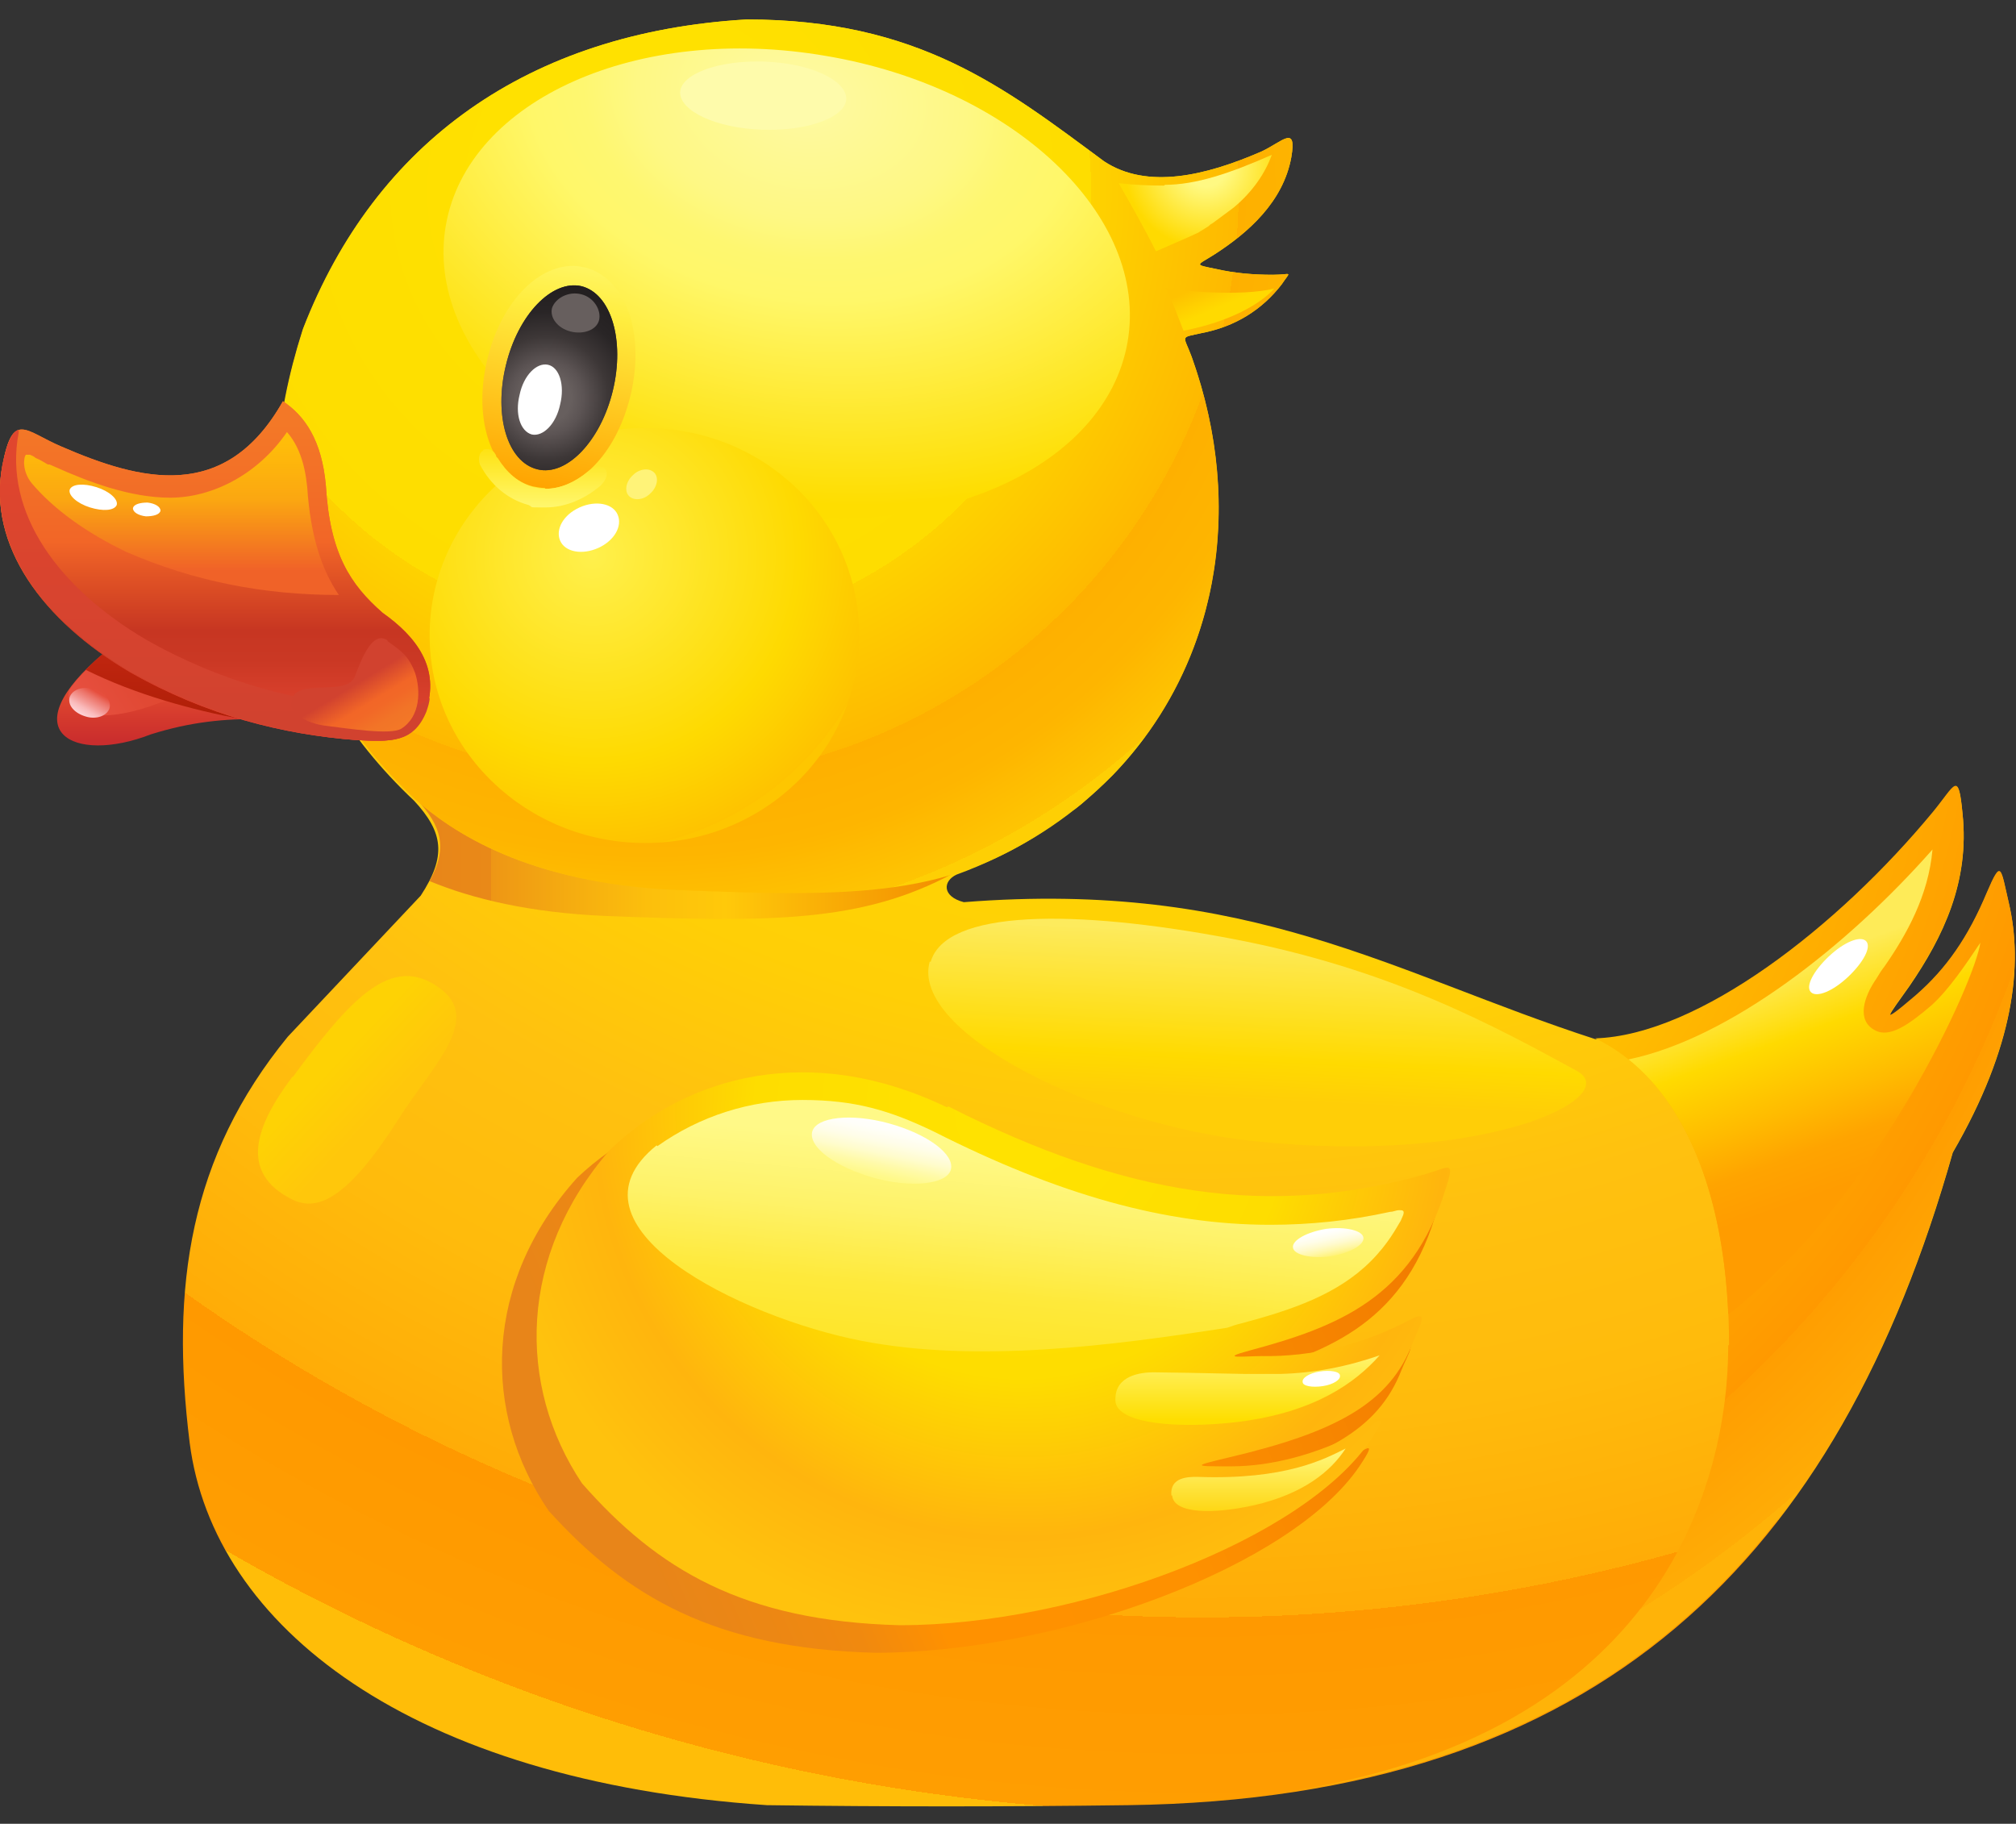 <?xml version="1.0" encoding="UTF-8"?>
<svg xmlns="http://www.w3.org/2000/svg" version="1.1" xmlns:xlink="http://www.w3.org/1999/xlink" viewBox="0 0 248.7 225">
  <rect x="0" y="0" width="248.7" height="225" fill="#333333" stroke="none"/>
  <defs>
    <style>
      .cls-1 {
        fill: url(#linear-gradient-28);
      }

      .cls-2 {
        fill: url(#radial-gradient-4);
      }

      .cls-2, .cls-3, .cls-4, .cls-5, .cls-6, .cls-7, .cls-8, .cls-9, .cls-10, .cls-11, .cls-12, .cls-13, .cls-14, .cls-15, .cls-16, .cls-17, .cls-18, .cls-19, .cls-20, .cls-21, .cls-22, .cls-23, .cls-24, .cls-25, .cls-26, .cls-27, .cls-28, .cls-29, .cls-30, .cls-31, .cls-32 {
        fill-rule: evenodd;
      }

      .cls-3 {
        fill: url(#linear-gradient-24);
      }

      .cls-4 {
        fill: url(#linear-gradient-13);
      }

      .cls-5 {
        fill: url(#linear-gradient-15);
      }

      .cls-6 {
        fill: url(#linear-gradient-19);
      }

      .cls-7 {
        fill: url(#radial-gradient-9);
      }

      .cls-33 {
        fill: url(#linear-gradient-10);
      }

      .cls-34 {
        fill: url(#linear-gradient-27);
      }

      .cls-8 {
        fill: url(#radial-gradient-2);
      }

      .cls-9 {
        fill: #fff;
      }

      .cls-10 {
        fill: url(#linear-gradient-3);
      }

      .cls-11 {
        fill: url(#linear-gradient-26);
      }

      .cls-12 {
        fill: url(#radial-gradient-10);
      }

      .cls-13 {
        fill: url(#linear-gradient-5);
      }

      .cls-35 {
        fill: url(#linear-gradient-8);
      }

      .cls-14 {
        fill: url(#radial-gradient-3);
      }

      .cls-15 {
        fill: url(#linear-gradient-2);
      }

      .cls-16 {
        fill: url(#linear-gradient-21);
      }

      .cls-17 {
        fill: url(#linear-gradient-20);
      }

      .cls-18 {
        fill: url(#linear-gradient-23);
      }

      .cls-19 {
        fill: url(#radial-gradient-8);
      }

      .cls-36 {
        fill: url(#linear-gradient-17);
      }

      .cls-20 {
        fill: url(#linear-gradient-12);
      }

      .cls-37 {
        fill: url(#linear-gradient-9);
      }

      .cls-21 {
        fill: url(#linear-gradient-6);
      }

      .cls-38 {
        fill: url(#linear-gradient-11);
      }

      .cls-22 {
        fill: url(#linear-gradient-4);
      }

      .cls-23 {
        fill: url(#radial-gradient-7);
      }

      .cls-24 {
        fill: url(#linear-gradient-25);
      }

      .cls-25 {
        fill: url(#linear-gradient-7);
      }

      .cls-26 {
        fill: url(#linear-gradient-22);
      }

      .cls-27 {
        fill: url(#linear-gradient-14);
      }

      .cls-28 {
        fill: url(#radial-gradient);
      }

      .cls-39 {
        fill: url(#linear-gradient-16);
      }

      .cls-29 {
        fill: url(#linear-gradient-29);
      }

      .cls-30 {
        fill: url(#linear-gradient);
      }

      .cls-31 {
        fill: url(#radial-gradient-6);
      }

      .cls-32 {
        fill: url(#radial-gradient-5);
      }

      .cls-40 {
        fill: url(#linear-gradient-18);
      }
    </style>
    <radialGradient id="radial-gradient" cx="58.6" cy="-17" fx="58.6" fy="-17" r="240.6" gradientTransform="translate(206.9) rotate(-180) scale(1 -1)" gradientUnits="userSpaceOnUse">
      <stop offset=".4" stop-color="#ffda00"/>
      <stop offset=".6" stop-color="#ffcf06"/>
      <stop offset=".7" stop-color="#ffc10f"/>
      <stop offset=".8" stop-color="#ffbb0c"/>
      <stop offset=".9" stop-color="#ffac07"/>
      <stop offset=".9" stop-color="#f90"/>
      <stop offset="1" stop-color="#ff9e01"/>
      <stop offset="1" stop-color="#ffac04"/>
      <stop offset="1" stop-color="#ffbd08"/>
    </radialGradient>
    <linearGradient id="linear-gradient" x1="130.9" y1="183.9" x2="38.7" y2="143.2" gradientTransform="translate(206.9) rotate(-180) scale(1 -1)" gradientUnits="userSpaceOnUse">
      <stop offset="0" stop-color="#e88519"/>
      <stop offset=".2" stop-color="#f0890f"/>
      <stop offset=".3" stop-color="#ff9100"/>
      <stop offset=".6" stop-color="#fe9100"/>
      <stop offset="1" stop-color="#f27d00"/>
    </linearGradient>
    <radialGradient id="radial-gradient-2" cx="80.9" cy="137.1" fx="80.9" fy="137.1" r="65.7" gradientTransform="translate(206.9) rotate(-180) scale(1 -1)" gradientUnits="userSpaceOnUse">
      <stop offset="0" stop-color="#ffe300"/>
      <stop offset=".5" stop-color="#fedd00"/>
      <stop offset=".8" stop-color="#ffb50d"/>
      <stop offset="1" stop-color="#ffc20d"/>
    </radialGradient>
    <linearGradient id="linear-gradient-2" x1="80.9" y1="142" x2="85" y2="186.8" gradientTransform="translate(206.9) rotate(-180) scale(1 -1)" gradientUnits="userSpaceOnUse">
      <stop offset="0" stop-color="#fff987"/>
      <stop offset=".2" stop-color="#fef268"/>
      <stop offset=".4" stop-color="#fee93b"/>
      <stop offset=".7" stop-color="#fee21b"/>
      <stop offset=".9" stop-color="#fede07"/>
      <stop offset="1" stop-color="#fedd00"/>
    </linearGradient>
    <linearGradient id="linear-gradient-3" x1="53" y1="167.7" x2="53" y2="175.2" gradientTransform="translate(206.9) rotate(-180) scale(1 -1)" gradientUnits="userSpaceOnUse">
      <stop offset="0" stop-color="#fff266"/>
      <stop offset="1" stop-color="#fede00"/>
    </linearGradient>
    <linearGradient id="linear-gradient-4" x1="51.7" y1="179.5" x2="51.7" y2="187.6" gradientTransform="translate(206.9) rotate(-180) scale(1 -1)" gradientUnits="userSpaceOnUse">
      <stop offset="0" stop-color="#fff573"/>
      <stop offset="1" stop-color="#fed205"/>
    </linearGradient>
    <linearGradient id="linear-gradient-5" x1="51.2" y1="115.5" x2="52.4" y2="140.8" gradientTransform="translate(206.9) rotate(-180) scale(1 -1)" gradientUnits="userSpaceOnUse">
      <stop offset="0" stop-color="#fdeb5d"/>
      <stop offset="0" stop-color="#fdea5b"/>
      <stop offset=".6" stop-color="#ffda00"/>
      <stop offset=".8" stop-color="#ffce07"/>
    </linearGradient>
    <radialGradient id="radial-gradient-3" cx="80.8" cy="76" fx="80.8" fy="76" r="144.3" gradientTransform="translate(206.9) rotate(-180) scale(1 -1)" gradientUnits="userSpaceOnUse">
      <stop offset=".4" stop-color="#ffda00"/>
      <stop offset=".5" stop-color="#ffcf00"/>
      <stop offset=".7" stop-color="#ffb200"/>
      <stop offset=".9" stop-color="#f90"/>
      <stop offset=".9" stop-color="#ff9e01"/>
      <stop offset="1" stop-color="#ffac06"/>
      <stop offset="1" stop-color="#ffb308"/>
    </radialGradient>
    <linearGradient id="linear-gradient-6" x1="-14.1" y1="119.1" x2="-23.5" y2="145.3" gradientTransform="translate(206.9) rotate(-180) scale(1 -1)" gradientUnits="userSpaceOnUse">
      <stop offset="0" stop-color="#feeb58"/>
      <stop offset=".2" stop-color="#ffe01e"/>
      <stop offset=".3" stop-color="#ffda00"/>
      <stop offset=".6" stop-color="#fb0"/>
      <stop offset=".8" stop-color="#ffa400"/>
      <stop offset="1" stop-color="#ff9c00"/>
    </linearGradient>
    <linearGradient id="linear-gradient-7" x1="168.9" y1="128.5" x2="158.9" y2="137.9" gradientTransform="translate(206.9) rotate(-180) scale(1 -1)" gradientUnits="userSpaceOnUse">
      <stop offset=".3" stop-color="#fed204"/>
      <stop offset=".9" stop-color="#ffc70b"/>
    </linearGradient>
    <linearGradient id="linear-gradient-8" x1="-329.6" y1="223.9" x2="-331.4" y2="226.5" gradientTransform="translate(-210.6 -45.4) rotate(166.2) scale(1.2 -1.2) skewX(2.7)" gradientUnits="userSpaceOnUse">
      <stop offset="0" stop-color="#fff"/>
      <stop offset="1" stop-color="#feeb58"/>
    </linearGradient>
    <linearGradient id="linear-gradient-9" x1="485.9" y1="455" x2="483.9" y2="458" gradientTransform="translate(784.1 -89.1) rotate(-158.1) scale(1 -1)" gradientUnits="userSpaceOnUse">
      <stop offset="0" stop-color="#fff"/>
      <stop offset=".1" stop-color="#fffef9"/>
      <stop offset=".3" stop-color="#fffde8"/>
      <stop offset=".5" stop-color="#fffacd"/>
      <stop offset=".7" stop-color="#fff7a7"/>
      <stop offset=".9" stop-color="#fff276"/>
      <stop offset="1" stop-color="#fff160"/>
    </linearGradient>
    <linearGradient id="linear-gradient-10" x1="846.8" y1="961.9" x2="842.7" y2="968" gradientTransform="translate(1389.4 72.2) rotate(-134.3) scale(1 -1)" gradientUnits="userSpaceOnUse">
      <stop offset="0" stop-color="#fff"/>
      <stop offset=".2" stop-color="#fffef9"/>
      <stop offset=".4" stop-color="#fffde8"/>
      <stop offset=".6" stop-color="#fffccd"/>
      <stop offset=".8" stop-color="#fffaa7"/>
      <stop offset="1" stop-color="#fff987"/>
    </linearGradient>
    <linearGradient id="linear-gradient-11" x1="570.4" y1="307.1" x2="569.2" y2="308.8" gradientTransform="translate(744.5 85.9) rotate(-160.4) scale(.9 -.9) skewX(1.1)" xlink:href="#linear-gradient-9"/>
    <linearGradient id="linear-gradient-12" x1="59.4" y1="77.3" x2="156" y2="77.3" gradientTransform="translate(206.9) rotate(-180) scale(1 -1)" gradientUnits="userSpaceOnUse">
      <stop offset="0" stop-color="#e88519"/>
      <stop offset=".3" stop-color="#f28a00"/>
      <stop offset=".6" stop-color="#ffc90a"/>
      <stop offset=".7" stop-color="#fcbf0c"/>
      <stop offset=".8" stop-color="#f5ac10"/>
      <stop offset=".9" stop-color="#ee9615"/>
      <stop offset=".9" stop-color="#e98918"/>
      <stop offset="1" stop-color="#e88519"/>
    </linearGradient>
    <radialGradient id="radial-gradient-4" cx="126.9" cy="23.6" fx="126.9" fy="23.6" r="91" gradientTransform="translate(206.9) rotate(-180) scale(1 -1)" gradientUnits="userSpaceOnUse">
      <stop offset="0" stop-color="#ffe300"/>
      <stop offset=".6" stop-color="#fedd00"/>
      <stop offset=".6" stop-color="#fed200"/>
      <stop offset=".8" stop-color="#feb900"/>
      <stop offset=".8" stop-color="#feb000"/>
      <stop offset=".9" stop-color="#feb500"/>
      <stop offset="1" stop-color="#fec502"/>
      <stop offset="1" stop-color="#fecf04"/>
    </radialGradient>
    <radialGradient id="radial-gradient-5" cx="162" cy="-78" fx="162" fy="-78" r="62" gradientTransform="translate(264.1 103.6) rotate(-170.3) scale(1.1 -.8)" gradientUnits="userSpaceOnUse">
      <stop offset="0" stop-color="#fefcb6"/>
      <stop offset="0" stop-color="#fefaa4"/>
      <stop offset=".3" stop-color="#fef884"/>
      <stop offset=".4" stop-color="#fef770"/>
      <stop offset=".5" stop-color="#fff769"/>
      <stop offset="1" stop-color="#fedd00"/>
    </radialGradient>
    <radialGradient id="radial-gradient-6" cx="133.8" cy="5.6" fx="133.8" fy="5.6" r="36.4" gradientTransform="translate(206.9 62.9) rotate(-180) scale(1 -1)" gradientUnits="userSpaceOnUse">
      <stop offset="0" stop-color="#fff04c"/>
      <stop offset=".7" stop-color="#feda01"/>
      <stop offset="1" stop-color="#fec300"/>
      <stop offset="1" stop-color="#fec600"/>
    </radialGradient>
    <linearGradient id="linear-gradient-13" x1="135.3" y1="32.7" x2="140.5" y2="60.4" gradientTransform="translate(206.9) rotate(-180) scale(1 -1)" gradientUnits="userSpaceOnUse">
      <stop offset="0" stop-color="#fff562"/>
      <stop offset=".2" stop-color="#ffed3f"/>
      <stop offset="1" stop-color="#ffa300"/>
    </linearGradient>
    <radialGradient id="radial-gradient-7" cx="139.5" cy="49.1" fx="139.5" fy="49.1" r="15.2" gradientTransform="translate(206.9) rotate(-180) scale(1 -1)" gradientUnits="userSpaceOnUse">
      <stop offset=".2" stop-color="#675f5e"/>
      <stop offset="1" stop-color="#231f20"/>
    </radialGradient>
    <radialGradient id="radial-gradient-8" cx="139.5" cy="49.1" fx="139.5" fy="49.1" r="15.2" gradientTransform="translate(206.9) rotate(-180) scale(1 -1)" gradientUnits="userSpaceOnUse">
      <stop offset=".2" stop-color="#675f5e"/>
      <stop offset=".3" stop-color="#5c5454"/>
      <stop offset=".5" stop-color="#3d3737"/>
      <stop offset=".7" stop-color="#292526"/>
      <stop offset=".9" stop-color="#231f20"/>
    </radialGradient>
    <linearGradient id="linear-gradient-14" x1="140" y1="53.9" x2="140" y2="62.6" gradientTransform="translate(206.9) rotate(-180) scale(1 -1)" gradientUnits="userSpaceOnUse">
      <stop offset="0" stop-color="#fede00"/>
      <stop offset="1" stop-color="#fff76d"/>
    </linearGradient>
    <radialGradient id="radial-gradient-9" cx="55.4" cy="581.8" fx="55.4" fy="581.8" r="4" gradientTransform="translate(381.1 -748.1) rotate(-165) scale(1.8 -1.4)" gradientUnits="userSpaceOnUse">
      <stop offset=".4" stop-color="#675f5e"/>
      <stop offset=".9" stop-color="#675f5e"/>
    </radialGradient>
    <radialGradient id="radial-gradient-10" cx="58.1" cy="20.5" fx="58.1" fy="20.5" r="12.6" gradientTransform="translate(206.9) rotate(-180) scale(1 -1)" gradientUnits="userSpaceOnUse">
      <stop offset=".2" stop-color="#fff982"/>
      <stop offset=".8" stop-color="#ffda00"/>
    </radialGradient>
    <linearGradient id="linear-gradient-15" x1="54.6" y1="40" x2="57.2" y2="33.9" gradientTransform="translate(206.9) rotate(-180) scale(1 -1)" gradientUnits="userSpaceOnUse">
      <stop offset=".4" stop-color="#ffda00"/>
      <stop offset=".9" stop-color="#fec200"/>
    </linearGradient>
    <linearGradient id="linear-gradient-16" x1="237.2" y1="440.7" x2="234.6" y2="444.6" gradientTransform="translate(209.9 -348.2) rotate(-157.3) scale(.9 -1) skewX(-31.8)" gradientUnits="userSpaceOnUse">
      <stop offset="0" stop-color="#fff"/>
      <stop offset=".2" stop-color="#fffefa"/>
      <stop offset=".4" stop-color="#fffdee"/>
      <stop offset=".5" stop-color="#fffbda"/>
      <stop offset=".7" stop-color="#fff9bd"/>
      <stop offset=".9" stop-color="#fff699"/>
      <stop offset="1" stop-color="#fff482"/>
    </linearGradient>
    <linearGradient id="linear-gradient-17" x1="-450.5" y1="192.9" x2="-451.9" y2="195" gradientTransform="translate(-427.8 -177.8) rotate(-175.8) scale(.9 -1) skewX(-33.6)" gradientUnits="userSpaceOnUse">
      <stop offset="0" stop-color="#fff"/>
      <stop offset=".2" stop-color="#fffefa"/>
      <stop offset=".3" stop-color="#fffdee"/>
      <stop offset=".5" stop-color="#fffbda"/>
      <stop offset=".7" stop-color="#fff9bd"/>
      <stop offset=".9" stop-color="#fff599"/>
      <stop offset="1" stop-color="#fff378"/>
    </linearGradient>
    <linearGradient id="linear-gradient-18" x1="515.3" y1="798.8" x2="511.6" y2="804.3" gradientTransform="translate(1206.5 -525.9) rotate(-146.3) scale(1.3 -1.3) skewX(-2.2)" gradientUnits="userSpaceOnUse">
      <stop offset="0" stop-color="#fff"/>
      <stop offset=".2" stop-color="#fefef9"/>
      <stop offset=".4" stop-color="#fefde8"/>
      <stop offset=".7" stop-color="#fefccd"/>
      <stop offset="1" stop-color="#fefbab"/>
    </linearGradient>
    <linearGradient id="linear-gradient-19" x1="181" y1="78.6" x2="181" y2="92.9" gradientTransform="translate(206.9) rotate(-180) scale(1 -1)" gradientUnits="userSpaceOnUse">
      <stop offset=".5" stop-color="#df462e"/>
      <stop offset=".9" stop-color="#ca2d2d"/>
    </linearGradient>
    <linearGradient id="linear-gradient-20" x1="180.4" y1="84.3" x2="194.6" y2="93.3" gradientTransform="translate(206.9) rotate(-180) scale(1 -1)" gradientUnits="userSpaceOnUse">
      <stop offset="0" stop-color="#df462e"/>
      <stop offset=".5" stop-color="#e14934"/>
      <stop offset="1" stop-color="#e85142"/>
    </linearGradient>
    <linearGradient id="linear-gradient-21" x1="179.9" y1="80.3" x2="179.9" y2="88.9" gradientTransform="translate(206.9) rotate(-180) scale(1 -1)" gradientUnits="userSpaceOnUse">
      <stop offset="0" stop-color="#c12610"/>
      <stop offset=".9" stop-color="#b01f08"/>
    </linearGradient>
    <linearGradient id="linear-gradient-22" x1="180.4" y1="52.2" x2="180.4" y2="88.7" gradientTransform="translate(206.9) rotate(-180) scale(1 -1)" gradientUnits="userSpaceOnUse">
      <stop offset="0" stop-color="#f37827"/>
      <stop offset=".4" stop-color="#f26627"/>
      <stop offset=".9" stop-color="#dd422f"/>
    </linearGradient>
    <linearGradient id="linear-gradient-23" x1="180.4" y1="52.2" x2="180.4" y2="88.7" gradientTransform="translate(206.9) rotate(-180) scale(1 -1)" gradientUnits="userSpaceOnUse">
      <stop offset="0" stop-color="#f37827"/>
      <stop offset=".4" stop-color="#f26627"/>
      <stop offset=".7" stop-color="#c73622"/>
      <stop offset=".8" stop-color="#ca3824"/>
      <stop offset=".9" stop-color="#d53e2a"/>
      <stop offset="1" stop-color="#dd422f"/>
    </linearGradient>
    <linearGradient id="linear-gradient-24" x1="184.5" y1="54.6" x2="184.5" y2="72.1" gradientTransform="translate(206.9) rotate(-180) scale(1 -1)" gradientUnits="userSpaceOnUse">
      <stop offset="0" stop-color="#ffbd09"/>
      <stop offset=".4" stop-color="#fba711"/>
      <stop offset=".9" stop-color="#f06228"/>
    </linearGradient>
    <linearGradient id="linear-gradient-25" x1="180.5" y1="55.5" x2="180.5" y2="88.9" gradientTransform="translate(206.9) rotate(-180) scale(1 -1)" gradientUnits="userSpaceOnUse">
      <stop offset="0" stop-color="#e0462e"/>
      <stop offset="1" stop-color="#d1422f"/>
    </linearGradient>
    <linearGradient id="linear-gradient-26" x1="196.9" y1="88.4" x2="195.1" y2="85.3" gradientTransform="translate(206.9) rotate(-180) scale(1 -1)" gradientUnits="userSpaceOnUse">
      <stop offset="0" stop-color="#ffd6db"/>
      <stop offset=".1" stop-color="#fdcfd2"/>
      <stop offset=".3" stop-color="#fabbbc"/>
      <stop offset=".5" stop-color="#f49c98"/>
      <stop offset=".8" stop-color="#ec7166"/>
      <stop offset="1" stop-color="#e64e3d"/>
    </linearGradient>
    <linearGradient id="linear-gradient-27" x1="1088.6" y1="1094.8" x2="1087.1" y2="1097.1" gradientTransform="translate(1404.8 93.5) rotate(-128.9) scale(.9 -1) skewX(-5.9)" gradientUnits="userSpaceOnUse">
      <stop offset="0" stop-color="#fff"/>
      <stop offset=".1" stop-color="#fefdfa"/>
      <stop offset=".3" stop-color="#fefaee"/>
      <stop offset=".4" stop-color="#fef3da"/>
      <stop offset=".5" stop-color="#feebbd"/>
      <stop offset=".6" stop-color="#fedf98"/>
      <stop offset=".8" stop-color="#fed26b"/>
      <stop offset=".9" stop-color="#fec236"/>
      <stop offset="1" stop-color="#feb50c"/>
    </linearGradient>
    <linearGradient id="linear-gradient-28" x1="883.4" y1="913.6" x2="882.5" y2="914.9" gradientTransform="translate(1148.1 -206.3) rotate(-137.6) scale(1 -1.1) skewX(-12.6)" gradientUnits="userSpaceOnUse">
      <stop offset="0" stop-color="#fff"/>
      <stop offset=".1" stop-color="#fefdfb"/>
      <stop offset=".3" stop-color="#fef9ef"/>
      <stop offset=".4" stop-color="#fef2dc"/>
      <stop offset=".5" stop-color="#fde8c0"/>
      <stop offset=".6" stop-color="#fddb9d"/>
      <stop offset=".8" stop-color="#fccc72"/>
      <stop offset=".9" stop-color="#fbba3f"/>
      <stop offset="1" stop-color="#fba910"/>
    </linearGradient>
    <linearGradient id="linear-gradient-29" x1="159.6" y1="91.3" x2="164.6" y2="83.1" gradientTransform="translate(206.9) rotate(-180) scale(1 -1)" gradientUnits="userSpaceOnUse">
      <stop offset="0" stop-color="#f37827"/>
      <stop offset=".2" stop-color="#f27427"/>
      <stop offset=".4" stop-color="#f26827"/>
      <stop offset=".5" stop-color="#f26627"/>
      <stop offset=".8" stop-color="#d1422f"/>
    </linearGradient>
  </defs>
  <!-- Generator: Adobe Illustrator 28.6.0, SVG Export Plug-In . SVG Version: 1.2.0 Build 709)  -->
  <g>
    <g id="Layer_4">
      <g>
        <g>
          <path class="cls-28" d="M37.4,40.5C46.3,17.6,65.1,4,92.1,2.4c21.2,0,31.8,8.4,44.1,17.5,5.3,3.5,12.5,1.8,19.4-1.2,2.6-1.2,4.4-3.4,3.7.7-1,5.5-5.3,9.3-9.5,12-2.2,1.4-2.6,1.2.3,1.8,2.2.5,4.5.7,6.9.7s2.3-.6,1.1,1.2c-2.4,3.1-5.7,5.2-9.9,6-2.7.6-2.2.2-1.2,2.9,9.4,26.3-1.4,53.8-29,63.9-1.7.8-1.8,2.7.9,3.4,35.4-2.8,52.9,8.8,77.9,16.9,12.7-.4,29.9-13.7,41.7-28,2.7-3.3,3.1-5.1,3.6.2.9,8.4-2.4,15.2-6.5,21.2-2.6,3.7-4.1,5.4.7,1.3,3.8-3.3,6.5-7.2,8.8-12.7,1.8-4.2,1.7-3.1,2.7,1.2,1.8,7.6.7,17.7-6.9,30.8-14.1,49.9-43.3,79.7-101.7,80.5-15.1.2-29.9.2-44.6,0-44-3-68.3-22.1-71.2-44.7-2.4-19.3,0-35.3,12.1-50.1l16.4-17.4c3.2-4.9,2.8-7.8-.8-11.7-16.8-15.8-20.8-36.1-13.8-58Z"/>
          <path class="cls-30" d="M113.9,140c-17.2-8.1-33-3.9-42.7,5.3-11.6,12.9-11.8,29-3.5,41.1,9.6,10.6,20.5,17,40.3,17.5,22.6,0,51.3-10.6,59.7-23,2.4-3.6.8-2.1-1.7-.7-5.3,2.6-10.9,4.1-16.1,4.1-4.8,0-5,0-.3-1.1,13.6-3.1,20.4-6.7,23.3-14.2.7-1.8,2.3-4.2-.3-2.8-6,3.1-12.4,4.6-18.9,4.5-2,0-5.7.4-1.4-.7,11-2.9,20.6-6.5,24.7-19.8,1.2-3.7.8-2.9-2.6-1.9-19.5,5.3-37.6,2.8-60.3-8.4Z"/>
          <path class="cls-8" d="M116.8,136.6c-16.8-8.1-32.1-3.9-41.6,5.3-11.2,12.9-11.5,29-3.4,41.1,9.3,10.6,19.9,17,39.2,17.5,22,0,50-10.6,58.2-23,2.3-3.6.8-2.1-1.7-.7-5.1,2.6-10.6,4.1-15.6,4.1-4.7,0-4.9,0-.3-1.1,13.2-3.1,19.9-6.7,22.7-14.2.7-1.8,2.2-4.2-.3-2.8-5.9,3.1-12.1,4.6-18.4,4.5-2,0-5.5.4-1.4-.7,10.8-2.9,20-6.5,24.1-19.8,1.2-3.7.7-2.9-2.6-1.9-19,5.3-36.6,2.8-58.7-8.4Z"/>
          <path class="cls-15" d="M81.1,141.4c5.2-3.7,11.4-5.7,17.9-5.7s10.8,1.3,16.2,3.9c15.4,7.8,28.6,11.5,41.5,11.5h0c4.9,0,9.8-.5,14.8-1.6h0s0,0,0,0c.4,0,.7-.2,1.1-.2.4,0,.7,0,.5.6-.1.2-.2.5-.3.7-.5.8-1.5,2.8-3.7,5-4.1,4.1-9.7,6-16.1,7.7-.5.1-1,.3-1.6.5-14.2,2.2-30.9,4.4-45.2,1.6-14.8-2.9-37.6-14.1-25.2-24.1Z"/>
          <path class="cls-10" d="M137.6,172.6c0-2.9,3.1-3.3,4.7-3.3.5,0,7.1.1,11.2.2.6,0,4.4,0,4.4,0,4.2-.1,8.3-.9,12.3-2.3-3,3.4-8,7-17.3,8.2-7.4.9-15.2.3-15.3-2.6Z"/>
          <path class="cls-22" d="M144.5,184.5c-.2-2.3,2.1-2.3,3.2-2.3,10.9.4,15.7-2.2,18.3-3.5-1.8,2.8-5.2,5.6-11.3,7-4.9,1.1-9.9,1.1-10.1-1.2Z"/>
          <path class="cls-13" d="M114.8,118.7c1.8-6.5,17.6-6.6,37.1-2.9,19.6,3.7,32.5,10.8,42.6,16.3,5.9,3.2-11,11.7-39.6,8.7-19.5-2-42.7-13.4-40.2-22.2Z"/>
          <path class="cls-14" d="M213.3,165.9c0-18-5.4-32.4-16.5-37.8,0,0,0,0,0,0,0,0,0,0,0,0,12.7-.4,29.9-13.7,41.7-28,2.7-3.3,3.1-5.1,3.6.2.9,8.4-2.4,15.2-6.5,21.2-2.6,3.7-4.1,5.4.7,1.3,3.8-3.3,6.5-7.2,8.8-12.7,1.8-4.2,1.7-3.1,2.7,1.2,1.8,7.6.7,17.7-6.9,30.8-12.5,44.2-37,72.7-83,79.1,47.5-7,55.3-38.7,55.3-55.2Z"/>
          <path class="cls-21" d="M213.2,162.1c-.6-13.9-4.7-25.3-12.3-31.4,12.5-2.6,27-14,37.5-25.9-.5,5.7-3.2,10.5-5.9,14.4-.4.5-.7,1-1,1.5-1.6,2.3-2.5,5.2-.2,6.4,1.8,1,4.2-.7,7-3.1,2.1-1.9,4.2-5,6-7.7h0c-.6,4.6-12.6,31.4-31,45.8Z"/>
          <path class="cls-25" d="M36.1,132.8c-4.6,6.1-6.7,11.9,0,15.2,3.1,1.5,6.8-.1,13.1-10,4.1-6.5,10.5-12.3,4.9-16.2-5.8-4.1-10.8,1.3-18,11.1Z"/>
          <path class="cls-35" d="M223.4,122.4c.7.7,2.7-.1,4.6-1.9,1.9-1.8,2.9-3.7,2.2-4.4-.7-.7-2.7.1-4.6,1.9-1.9,1.8-2.9,3.7-2.2,4.4Z"/>
          <path class="cls-37" d="M159.5,153.9c.1.9,2.2,1.4,4.6,1.1,2.4-.4,4.2-1.4,4.1-2.3-.1-.9-2.2-1.4-4.6-1.1-2.4.4-4.2,1.4-4.1,2.3Z"/>
          <path class="cls-33" d="M100.2,139.6c-.5,1.9,2.9,4.4,7.6,5.7,4.7,1.3,9,.8,9.5-1,.5-1.9-2.9-4.4-7.6-5.7-4.7-1.3-9-.8-9.5,1Z"/>
          <path class="cls-38" d="M160.7,170.5c0,.5,1.2.7,2.5.5,1.3-.2,2.2-.8,2.1-1.3,0-.5-1.2-.7-2.5-.5-1.3.2-2.2.8-2.1,1.3Z"/>
          <path class="cls-20" d="M146.7,41.4c.2,0,.5-.1.9-.2-.4,0-.7.1-.9.2ZM146.3,41.6c0,0,.2-.2.4-.2-.2,0-.3.1-.4.2ZM50.9,98.2c0,0,.2.2.3.3,4.4,4,13.8,10.5,32.3,11.2,15.2.6,25.2.7,34-1.9-11.2,6-22.4,6-42.8,5.2-9.3-.4-16.4-2.1-21.7-4.3,2.2-4,1.6-6.7-1.7-10.2,0,0-.2-.2-.3-.3Z"/>
        </g>
        <g>
          <path class="cls-2" d="M83.5,109.8c-18.5-.8-27.9-7.3-32.3-11.2-16.8-15.8-20.8-36.1-13.8-58C46.3,17.6,65.1,4,92.1,2.4c21.2,0,31.8,8.4,44.1,17.5,5.3,3.5,12.5,1.8,19.4-1.2,2.6-1.2,4.4-3.4,3.7.7-1,5.5-5.3,9.3-9.5,12-2.2,1.4-2.6,1.2.3,1.8,2.2.5,4.5.7,6.9.7s2.3-.6,1.1,1.2c-2.4,3.1-5.7,5.2-9.9,6-2.7.6-2.2.2-1.2,2.9,6.8,18.9,3.1,38.3-9.7,51.6-1.5,1.5-2.9,2.7-3.9,3.6-.4.3-.7.6-1.1.8-13.7,10.5-24.7,10.8-48.8,9.8Z"/>
          <path class="cls-32" d="M139.1,42.2c2.7-15.5-14-31.4-37.2-35.3-23.2-4-44.2,5.4-46.9,20.9-2.7,15.5,14,31.4,37.2,35.3,23.2,4,44.2-5.4,46.9-20.9Z"/>
          <path class="cls-31" d="M79.6,104c-14.6,0-26.6-11.4-26.6-25.6s11.9-25.6,26.6-25.6,26.4,11.4,26.4,25.6-11.8,25.6-26.4,25.6Z"/>
          <path class="cls-4" d="M67.3,60.3c4.6,0,8.9-4.8,10.5-11.6,1.8-7.6-.6-14.4-5.6-15.7-.5-.1-1-.2-1.5-.2-4.6,0-9,4.8-10.6,11.6-1.8,7.5.6,14.3,5.6,15.6.5.1,1,.2,1.5.2h0Z"/>
          <path class="cls-23" d="M71.7,35.3c-3.6-.8-7.8,3.5-9.3,9.8-1.5,6.2.2,11.9,3.9,12.8,3.6.9,7.8-3.5,9.3-9.7,1.5-6.2-.2-12-3.9-12.9Z"/>
          <path class="cls-19" d="M71.7,35.3c-3.6-.8-7.8,3.5-9.3,9.8-1.5,6.2.2,11.9,3.9,12.8,3.6.9,7.8-3.5,9.3-9.7,1.5-6.2-.2-12-3.9-12.9Z"/>
          <path class="cls-27" d="M59.6,55.5c.4-.2,1.2-.2,1.6.7,0,.2.1.2.2.3,1.1,1.8,2.6,3.1,4.4,3.6.5.1,1,.2,1.5.2,1.8,0,3.6-.8,5.2-2.1,0,0,0,0,0,0,.8-.6,1.6-.8,2.1-.4.4.4.4,1.2-.5,2.1-2,1.7-4.4,2.7-6.8,2.7s-1.4,0-2.1-.3c-2.6-.7-4.7-2.5-6-5-.3-1,.1-1.6.4-1.7Z"/>
          <path class="cls-9" d="M67.6,45c-1.4-.3-3,1.3-3.5,3.7-.6,2.4.1,4.5,1.5,4.9,1.4.3,3-1.3,3.5-3.7.6-2.4-.1-4.6-1.5-4.9Z"/>
          <path class="cls-7" d="M68.1,38c-.3,1.2.7,2.5,2.3,2.9,1.6.4,3.2-.2,3.5-1.4.3-1.2-.6-2.8-2.2-3.2-1.6-.4-3.2.5-3.6,1.7Z"/>
          <path class="cls-12" d="M143.7,22.8c3.8,0,8-1.4,13.2-3.7-.8,2.2-2.3,4.5-4.7,6.5-.4.3-1.6,1.2-2.7,2-.1,0-.3.2-.4.3-.3.2-.5.3-.8.5-.2.1-.4.3-.7.4,0,0,0,0,0,0-.8.4-4.1,1.8-5,2.2-1.4-2.8-3.1-5.8-4.6-8.4,1.7.2,3.7.3,5.6.3Z"/>
          <path class="cls-5" d="M157.2,35.6c-1.7,1.9-5.5,4.1-11.2,5.2-.7-1.8-1.4-3.7-2.2-5.3,1.5.4,9.4,1.1,13.4.1Z"/>
          <path class="cls-39" d="M69.1,66.7c.6,1.4,2.7,1.8,4.7.9,2-.9,3-2.7,2.4-4.1-.6-1.4-2.7-1.8-4.7-.9-2,.9-3,2.7-2.4,4.1Z"/>
          <path class="cls-36" d="M77.6,61.2c.6.6,1.8.5,2.6-.3.9-.8,1.1-2,.5-2.6-.6-.6-1.8-.5-2.6.3-.9.8-1.1,2-.5,2.6Z"/>
          <path class="cls-40" d="M83.9,11.4c0,2.3,4.4,4.4,10.1,4.6,5.6.2,10.3-1.5,10.4-3.8,0-2.3-4.4-4.4-10.1-4.6-5.6-.2-10.3,1.5-10.4,3.8Z"/>
          <g>
            <g>
              <path class="cls-6" d="M17.6,78.5l-4.7,2c-11.7,9.8-3.8,13.8,5.7,10.1,9.8-3.1,17.6-1.7,26.2-.5l-1.7-6.7-25.6-5Z"/>
              <path class="cls-17" d="M12.9,80.5l4.7-2,25.6,5,.6,2.4c-7.8-1.1-15.1-2-24.1.8-6.4,2.5-11.9,2-11.2-1.5.9-1.4,2.4-2.9,4.5-4.6Z"/>
              <path class="cls-16" d="M10.6,82.6c.7-.7,1.4-1.4,2.3-2.1l1.8-.7c8.5,3.9,16.8,5.6,24.8,6,1.1,0,2.2,0,3.1,0l.9,3.4c-.3.1-.7.3-1,.3-4.7-.5-8-1-12.8-.8-5.9-1.1-13-3-19.2-6.1Z"/>
              <path class="cls-26" d="M34.9,49.5c-7.1,12.6-17.6,9.8-27.3,5.6-4.5-1.9-6-4.5-7.3,2.3-1.9,9.9,5,19.2,15.7,25.5,9.5,5.4,18.9,7.7,27.9,8.4,4.2.2,7,.4,8.6-3.5,1.9-5.4-1.2-9.3-5.3-12.2-4-3.5-6.5-7.3-7-15.7-.5-5.6-2.6-8.6-5.3-10.4Z"/>
              <path class="cls-18" d="M34.9,49.5c-7.1,12.6-17.6,9.8-27.3,5.6-4.5-1.9-6-4.5-7.3,2.3-1.9,9.9,5,19.2,15.7,25.5,9.5,5.4,18.9,7.7,27.9,8.4,4.2.2,7,.4,8.6-3.5,1.9-5.4-1.2-9.3-5.3-12.2-4-3.5-6.5-7.3-7-15.7-.5-5.6-2.6-8.6-5.3-10.4Z"/>
              <path class="cls-3" d="M3.2,56.1c0,0,.3,0,.5,0,.2.1.5.2.7.4.5.2,1,.5,1.5.8,0,0,.1,0,.2,0,0,0,0,0,0,0,.2.1.5.2.7.3,4,1.8,9.2,3.8,14.2,3.8s10.7-2.7,14.4-8.1c1.4,1.6,2.2,3.8,2.5,6.8.4,6.1,1.8,10.2,3.9,13.3-9.3,0-17.9-1.7-26.2-5.3-5-2.4-9-5.3-11.7-8.5-1.2-1.5-1-3.2-.7-3.5Z"/>
              <path class="cls-24" d="M.3,57.3c.6-2.9,1.2-4,2-4.3,0,.1,0,.2,0,.4-1.9,9.9,5,19.2,15.7,25.5,9.5,5.4,18.9,7.7,27.9,8.4,3.1.1,5.5.3,7.1-1.2,0,.5-.2,1.1-.4,1.7-1.6,3.9-4.4,3.7-8.6,3.5-9-.7-18.4-3.1-27.9-8.4C5.3,76.5-1.6,67.3.3,57.3Z"/>
              <path class="cls-11" d="M13.5,87.4c-.3.9-1.6,1.4-2.9,1-1.4-.4-2.3-1.4-2-2.4.3-.9,1.6-1.4,2.9-1,1.4.4,2.3,1.4,2,2.4Z"/>
              <path class="cls-34" d="M8.6,60.4c-.2.7.9,1.7,2.5,2.2,1.6.5,3,.4,3.3-.3.2-.7-.9-1.7-2.5-2.2-1.6-.5-3-.4-3.3.3Z"/>
              <path class="cls-1" d="M16.4,62.7c0,.5.7.9,1.6,1,.9,0,1.7-.2,1.8-.7,0-.5-.7-.9-1.6-1-.9,0-1.7.2-1.8.7Z"/>
            </g>
            <path class="cls-29" d="M47.8,79.1c1.7,1.2,2.6,1.8,3.4,3.9.7,2.1.7,5.4-1.7,6.9-1.3.8-6.4,0-9.6-.4-1.4-.2-4.8-1.3-3.8-3.5,1.1-2.2,6.8-.1,7.7-2.6.9-2.4,2.2-5.6,4-4.4Z"/>
          </g>
        </g>
      </g>
    </g>
  </g>
</svg>